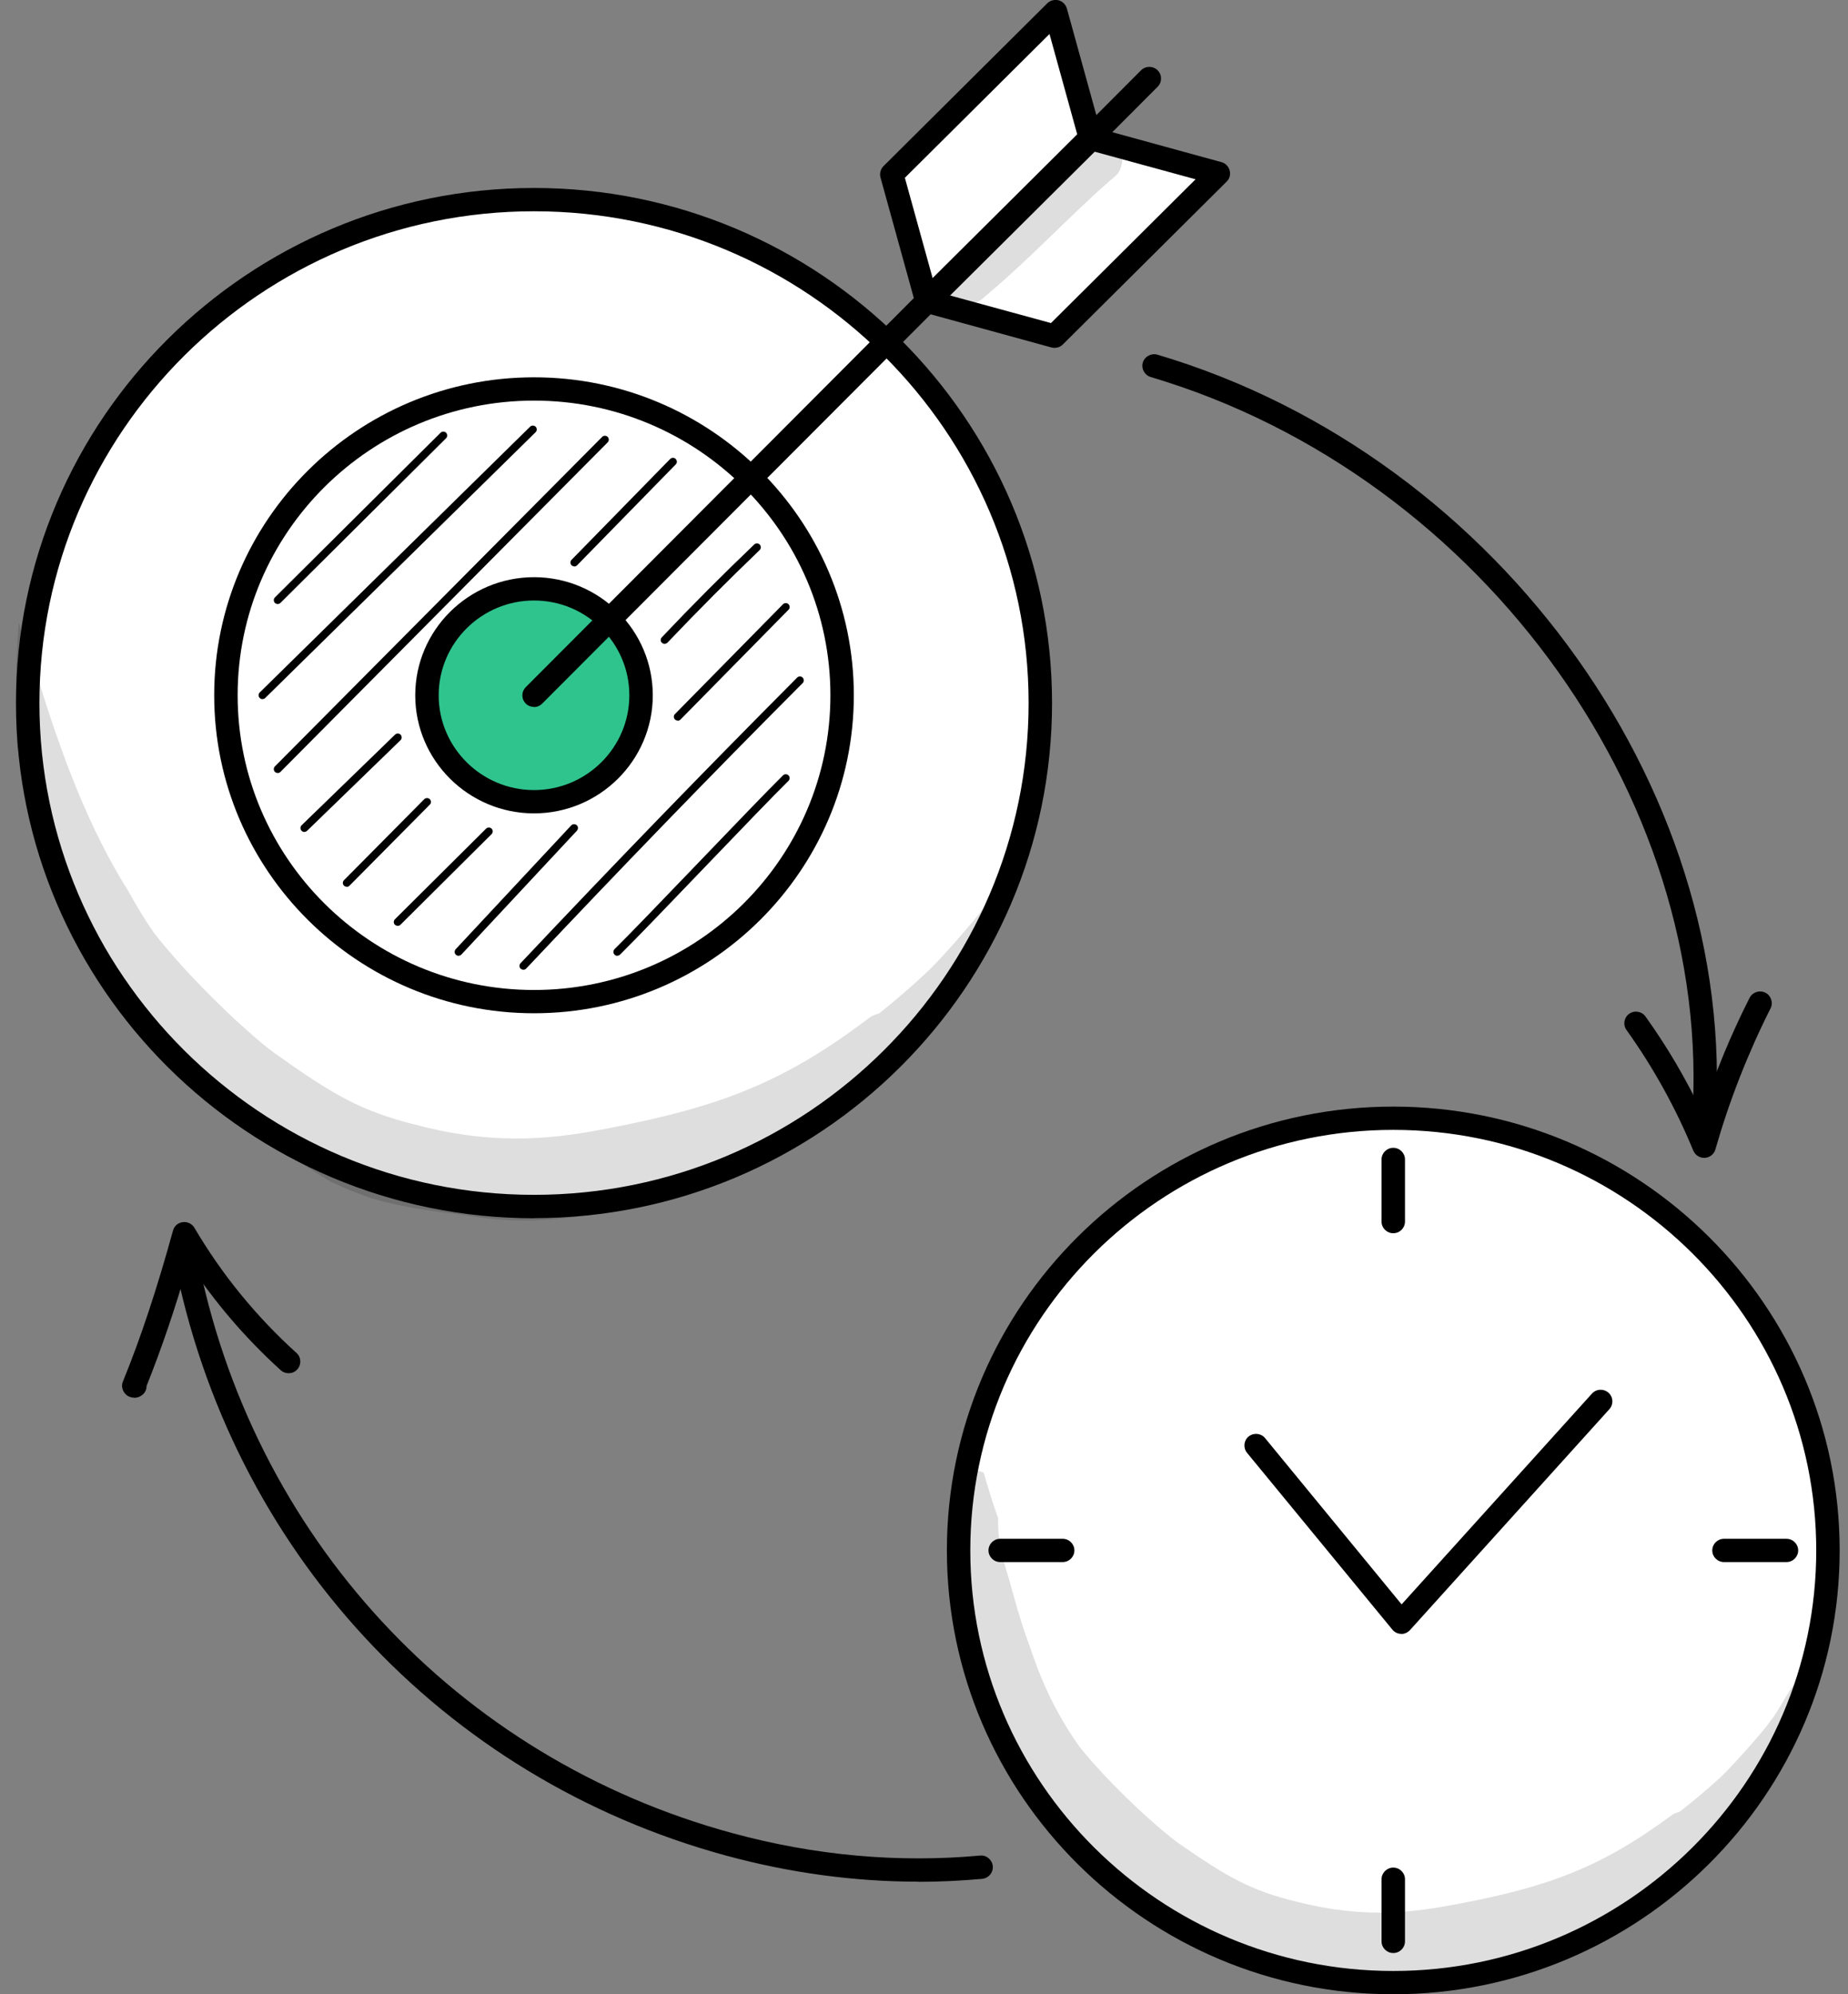 <svg width="76" height="82" viewBox="0 0 76 82" fill="none" xmlns="http://www.w3.org/2000/svg">
<rect x="0" y="0" width="76" height="82" fill="#808080" stroke="none"/>
<g id="Layer_1" clip-path="url(#clip0_3228_261119)">
<path id="Vector" d="M70.008 47.268C70.008 47.268 69.975 47.268 69.964 47.268C69.698 47.24 69.505 47.009 69.532 46.745C70.834 33.301 61.076 19.582 47.325 15.503C47.071 15.426 46.926 15.161 46.998 14.908C47.076 14.655 47.342 14.512 47.597 14.583C61.774 18.784 71.831 32.949 70.49 46.833C70.468 47.081 70.258 47.268 70.014 47.268H70.008Z" fill="black"/>
<path id="Vector_2" d="M37.767 77.37C35.136 77.37 32.495 77.012 29.875 76.302C18.168 73.12 9.457 63.701 7.148 51.716C7.098 51.457 7.27 51.204 7.53 51.154C7.79 51.105 8.045 51.275 8.095 51.534C10.332 63.156 18.777 72.294 30.13 75.377C33.514 76.297 36.936 76.605 40.303 76.297C40.569 76.269 40.802 76.467 40.829 76.731C40.852 76.996 40.658 77.227 40.392 77.254C39.522 77.332 38.647 77.376 37.767 77.376V77.37Z" fill="black"/>
<path id="Vector_3" d="M70.086 47.609C69.892 47.609 69.715 47.493 69.637 47.312C68.917 45.561 67.993 43.893 66.891 42.352C66.736 42.137 66.785 41.84 67.001 41.685C67.217 41.531 67.516 41.581 67.671 41.795C68.563 43.04 69.344 44.366 69.997 45.754C70.529 44.135 71.182 42.55 71.952 41.03C72.074 40.794 72.362 40.7 72.6 40.816C72.838 40.937 72.932 41.223 72.816 41.46C71.88 43.315 71.116 45.269 70.546 47.262C70.49 47.46 70.313 47.598 70.108 47.609C70.097 47.609 70.091 47.609 70.08 47.609H70.086Z" fill="black"/>
<path id="Vector_4" d="M5.514 57.469C5.392 57.469 5.27 57.425 5.182 57.342C5.038 57.205 4.977 57.001 5.049 56.819C5.791 55.008 6.461 52.971 7.115 50.598C7.164 50.411 7.325 50.274 7.513 50.252C7.707 50.224 7.895 50.318 7.995 50.483C9.125 52.404 10.537 54.133 12.193 55.63C12.392 55.806 12.403 56.109 12.226 56.307C12.049 56.505 11.744 56.517 11.545 56.34C10.094 55.025 8.82 53.538 7.751 51.909C7.209 53.791 6.638 55.465 6.029 56.984C6.029 57.161 5.94 57.326 5.769 57.408L5.741 57.425C5.675 57.458 5.597 57.474 5.52 57.474L5.514 57.469Z" fill="black"/>
<g id="Group">
<g id="Group_2">
<path id="Vector_5" d="M21.962 49.608C33.462 49.608 42.784 40.34 42.784 28.908C42.784 17.476 33.462 8.209 21.962 8.209C10.462 8.209 1.139 17.476 1.139 28.908C1.139 40.34 10.462 49.608 21.962 49.608Z" fill="white"/>
<path id="Vector_6" d="M21.962 50.092C10.216 50.092 0.657 40.59 0.657 28.908C0.657 17.226 10.216 7.729 21.962 7.729C33.708 7.729 43.266 17.232 43.266 28.908C43.266 40.584 33.708 50.087 21.962 50.087V50.092ZM21.962 8.687C10.747 8.687 1.621 17.76 1.621 28.908C1.621 40.056 10.747 49.129 21.962 49.129C33.176 49.129 42.302 40.056 42.302 28.908C42.302 17.76 33.181 8.687 21.962 8.687Z" fill="black"/>
</g>
<g id="Group_3">
<path id="Vector_7" d="M21.962 41.184C28.96 41.184 34.633 35.545 34.633 28.589C34.633 21.632 28.96 15.993 21.962 15.993C14.964 15.993 9.291 21.632 9.291 28.589C9.291 35.545 14.964 41.184 21.962 41.184Z" fill="white"/>
<path id="Vector_8" d="M21.962 41.663C14.713 41.663 8.809 35.8 8.809 28.588C8.809 21.377 14.707 15.514 21.962 15.514C29.216 15.514 35.114 21.377 35.114 28.588C35.114 35.8 29.216 41.663 21.962 41.663ZM21.962 16.472C15.239 16.472 9.773 21.905 9.773 28.588C9.773 35.272 15.239 40.706 21.962 40.706C28.685 40.706 34.151 35.272 34.151 28.588C34.151 21.905 28.685 16.472 21.962 16.472Z" fill="black"/>
</g>
<g id="Group_4">
<path id="Vector_9" d="M21.962 32.965C24.393 32.965 26.364 31.006 26.364 28.589C26.364 26.172 24.393 24.212 21.962 24.212C19.53 24.212 17.559 26.172 17.559 28.589C17.559 31.006 19.53 32.965 21.962 32.965Z" fill="#2FC48D"/>
<path id="Vector_10" d="M21.962 33.444C19.27 33.444 17.077 31.264 17.077 28.589C17.077 25.913 19.27 23.733 21.962 23.733C24.653 23.733 26.846 25.913 26.846 28.589C26.846 31.264 24.653 33.444 21.962 33.444ZM21.962 24.691C19.802 24.691 18.041 26.442 18.041 28.589C18.041 30.736 19.802 32.486 21.962 32.486C24.121 32.486 25.882 30.736 25.882 28.589C25.882 26.442 24.121 24.691 21.962 24.691Z" fill="black"/>
</g>
<path id="Vector_11" d="M21.962 29.068C21.84 29.068 21.718 29.024 21.624 28.93C21.435 28.743 21.435 28.44 21.624 28.253L46.926 2.89C47.115 2.703 47.419 2.703 47.608 2.89C47.796 3.078 47.796 3.38 47.608 3.568L22.299 28.93C22.205 29.024 22.083 29.073 21.956 29.073L21.962 29.068Z" fill="black"/>
<g id="Group_5">
<path id="Vector_12" d="M38.149 12.398L44.883 5.704L50.1 7.135L43.366 13.824L38.149 12.398Z" fill="white"/>
<path id="Vector_13" d="M43.366 14.303C43.321 14.303 43.282 14.297 43.238 14.286L38.022 12.855C37.855 12.811 37.728 12.679 37.684 12.514C37.639 12.348 37.684 12.172 37.811 12.051L44.545 5.357C44.667 5.236 44.844 5.186 45.016 5.236L50.233 6.667C50.399 6.711 50.526 6.843 50.57 7.008C50.615 7.173 50.57 7.35 50.443 7.471L43.709 14.165C43.615 14.259 43.493 14.303 43.366 14.303ZM39.074 12.15L43.222 13.284L49.169 7.372L45.021 6.238L39.074 12.15Z" fill="black"/>
</g>
<g id="Group_6">
<path id="Vector_14" d="M43.404 0.479L36.676 7.168L38.11 12.359L44.844 5.665L43.404 0.479Z" fill="white"/>
<path id="Vector_15" d="M38.11 12.838C38.071 12.838 38.027 12.838 37.988 12.822C37.822 12.778 37.695 12.651 37.645 12.486L36.211 7.3C36.166 7.135 36.211 6.959 36.333 6.832L43.067 0.138C43.188 0.017 43.366 -0.027 43.532 0.011C43.698 0.055 43.825 0.182 43.875 0.347L45.309 5.533C45.354 5.698 45.309 5.874 45.188 6.001L38.453 12.695C38.359 12.789 38.237 12.833 38.11 12.833V12.838ZM37.213 7.311L38.354 11.434L44.301 5.522L43.161 1.398L37.213 7.311Z" fill="black"/>
</g>
<path id="Vector_16" d="M10.797 28.748C10.758 28.748 10.714 28.732 10.681 28.699C10.62 28.638 10.62 28.534 10.681 28.473L21.801 17.545C21.862 17.485 21.967 17.485 22.028 17.545C22.089 17.606 22.089 17.71 22.028 17.771L10.908 28.699C10.875 28.732 10.836 28.743 10.797 28.743V28.748Z" fill="black"/>
<path id="Vector_17" d="M11.417 24.834C11.378 24.834 11.334 24.818 11.306 24.79C11.245 24.73 11.245 24.625 11.306 24.564L18.118 17.793C18.179 17.732 18.284 17.732 18.345 17.793C18.406 17.854 18.406 17.958 18.345 18.019L11.534 24.79C11.5 24.823 11.461 24.834 11.417 24.834Z" fill="black"/>
<path id="Vector_18" d="M11.417 31.782C11.378 31.782 11.334 31.765 11.306 31.738C11.245 31.677 11.245 31.573 11.306 31.512L24.764 17.964C24.825 17.903 24.93 17.903 24.991 17.964C25.052 18.024 25.052 18.129 24.991 18.189L11.534 31.738C11.5 31.771 11.461 31.787 11.417 31.787V31.782Z" fill="black"/>
<path id="Vector_19" d="M23.617 23.287C23.579 23.287 23.535 23.271 23.507 23.243C23.446 23.183 23.44 23.078 23.507 23.017L27.561 18.872C27.621 18.811 27.727 18.806 27.788 18.872C27.849 18.933 27.854 19.037 27.788 19.098L23.734 23.243C23.701 23.276 23.662 23.293 23.617 23.293V23.287Z" fill="black"/>
<path id="Vector_20" d="M12.519 34.209C12.475 34.209 12.436 34.193 12.403 34.16C12.342 34.099 12.342 33.995 12.403 33.934L16.246 30.207C16.307 30.146 16.413 30.146 16.474 30.207C16.534 30.273 16.534 30.372 16.474 30.433L12.63 34.16C12.597 34.193 12.558 34.204 12.519 34.204V34.209Z" fill="black"/>
<path id="Vector_21" d="M18.86 39.302C18.822 39.302 18.783 39.285 18.75 39.258C18.683 39.197 18.683 39.098 18.738 39.032L23.49 33.94C23.551 33.874 23.651 33.874 23.717 33.929C23.784 33.989 23.784 34.088 23.728 34.154L18.977 39.247C18.943 39.28 18.905 39.296 18.86 39.296V39.302Z" fill="black"/>
<path id="Vector_22" d="M14.258 36.461C14.219 36.461 14.175 36.444 14.147 36.417C14.086 36.356 14.081 36.252 14.147 36.191L17.448 32.861C17.509 32.8 17.614 32.8 17.675 32.861C17.736 32.921 17.741 33.026 17.675 33.086L14.374 36.417C14.341 36.45 14.303 36.467 14.258 36.467V36.461Z" fill="black"/>
<path id="Vector_23" d="M16.357 38.069C16.319 38.069 16.274 38.052 16.241 38.025C16.18 37.964 16.18 37.859 16.241 37.799L19.99 34.072C20.051 34.011 20.156 34.011 20.217 34.072C20.278 34.132 20.278 34.237 20.217 34.297L16.468 38.025C16.435 38.058 16.396 38.069 16.357 38.069Z" fill="black"/>
<path id="Vector_24" d="M27.333 26.474C27.294 26.474 27.256 26.458 27.222 26.43C27.156 26.37 27.156 26.271 27.217 26.205C28.446 24.905 29.726 23.623 31.016 22.39C31.077 22.329 31.182 22.329 31.243 22.39C31.304 22.456 31.304 22.555 31.243 22.615C29.958 23.849 28.684 25.126 27.455 26.419C27.422 26.453 27.383 26.469 27.339 26.469L27.333 26.474Z" fill="black"/>
<path id="Vector_25" d="M27.87 29.629C27.832 29.629 27.787 29.613 27.76 29.585C27.699 29.524 27.693 29.42 27.76 29.359L32.201 24.845C32.262 24.785 32.367 24.779 32.428 24.845C32.489 24.906 32.495 25.01 32.428 25.071L27.987 29.585C27.953 29.618 27.915 29.635 27.87 29.635V29.629Z" fill="black"/>
<path id="Vector_26" d="M21.524 39.874C21.485 39.874 21.447 39.858 21.413 39.83C21.347 39.77 21.347 39.671 21.408 39.605C25.334 35.443 28.951 31.71 32.783 27.862C32.844 27.801 32.949 27.796 33.01 27.862C33.071 27.922 33.071 28.027 33.01 28.088C29.177 31.93 25.567 35.663 21.64 39.825C21.607 39.858 21.568 39.874 21.524 39.874Z" fill="black"/>
<path id="Vector_27" d="M25.39 39.302C25.345 39.302 25.306 39.285 25.273 39.252C25.212 39.191 25.212 39.087 25.273 39.026C25.838 38.476 27.311 36.94 28.734 35.459C30.158 33.973 31.636 32.437 32.201 31.881C32.262 31.82 32.367 31.82 32.428 31.881C32.489 31.941 32.489 32.046 32.428 32.106C31.863 32.657 30.39 34.193 28.967 35.674C27.544 37.16 26.065 38.696 25.5 39.252C25.467 39.28 25.428 39.296 25.39 39.296V39.302Z" fill="black"/>
<g id="Group_7" opacity="0.13">
<path id="Vector_28" d="M44.451 6.039C43.1 7.173 41.865 8.434 40.558 9.618C40.204 9.932 39.833 10.229 39.473 10.543C39.273 10.73 39.002 10.879 38.919 11.148C38.47 12.084 39.777 12.948 40.492 12.205C41.798 11.115 43 9.91 44.23 8.731C44.678 8.308 45.127 7.884 45.592 7.476C45.769 7.311 46.002 7.184 46.074 6.937C46.5 5.913 45.143 5.197 44.446 6.039H44.451Z" fill="black"/>
</g>
</g>
<g id="Group_8">
<g id="Group_9">
<g id="Group_10">
<path id="Vector_29" d="M69.941 76.312C76.922 69.372 76.922 58.12 69.941 51.181C62.96 44.241 51.641 44.241 44.66 51.181C37.679 58.12 37.679 69.372 44.66 76.312C51.641 83.252 62.96 83.252 69.941 76.312Z" fill="white"/>
<path id="Vector_30" d="M57.299 82C47.176 82 38.941 73.814 38.941 63.75C38.941 53.687 47.176 45.501 57.299 45.501C67.422 45.501 75.657 53.687 75.657 63.75C75.657 73.814 67.422 82 57.299 82ZM57.299 46.458C47.707 46.458 39.904 54.215 39.904 63.75C39.904 73.285 47.707 81.042 57.299 81.042C66.891 81.042 74.694 73.285 74.694 63.75C74.694 54.215 66.891 46.458 57.299 46.458Z" fill="black"/>
</g>
<path id="Vector_31" d="M57.631 67.18H57.62C57.482 67.18 57.349 67.114 57.26 67.004L51.285 59.737C51.119 59.533 51.147 59.23 51.351 59.065C51.556 58.9 51.861 58.928 52.027 59.132L57.642 65.969L65.468 57.304C65.645 57.105 65.949 57.089 66.149 57.265C66.348 57.441 66.365 57.744 66.187 57.942L57.986 67.026C57.892 67.125 57.764 67.186 57.626 67.186L57.631 67.18Z" fill="black"/>
<g id="Group_11">
<g id="Group_12">
<path id="Vector_32" d="M57.299 50.708C57.033 50.708 56.817 50.494 56.817 50.229V47.675C56.817 47.411 57.033 47.196 57.299 47.196C57.565 47.196 57.781 47.411 57.781 47.675V50.229C57.781 50.494 57.565 50.708 57.299 50.708Z" fill="black"/>
<path id="Vector_33" d="M57.299 80.304C57.033 80.304 56.817 80.09 56.817 79.825V77.271C56.817 77.007 57.033 76.792 57.299 76.792C57.565 76.792 57.781 77.007 57.781 77.271V79.825C57.781 80.09 57.565 80.304 57.299 80.304Z" fill="black"/>
</g>
<g id="Group_13">
<path id="Vector_34" d="M73.469 64.229H70.9C70.634 64.229 70.418 64.014 70.418 63.75C70.418 63.486 70.634 63.271 70.9 63.271H73.469C73.735 63.271 73.951 63.486 73.951 63.75C73.951 64.014 73.735 64.229 73.469 64.229Z" fill="black"/>
<path id="Vector_35" d="M43.703 64.229H41.134C40.868 64.229 40.652 64.014 40.652 63.75C40.652 63.486 40.868 63.271 41.134 63.271H43.703C43.969 63.271 44.185 63.486 44.185 63.75C44.185 64.014 43.969 64.229 43.703 64.229Z" fill="black"/>
</g>
</g>
</g>
<g id="Group_14" opacity="0.13">
<path id="Vector_36" d="M74.129 68.881C73.542 69.393 73.27 70.213 72.766 70.819C72.672 70.995 71.47 72.382 70.795 73.043C70.208 73.583 69.643 74.056 69.067 74.502C68.967 74.524 68.862 74.563 68.768 74.623C65.838 76.798 63.64 77.59 59.935 78.29C58.174 78.625 56.153 78.912 53.384 78.207C51.445 77.745 50.509 77.2 48.483 75.801C47.624 75.179 45.708 73.451 44.401 71.832C43 69.867 42.518 68.144 42.23 67.362C41.937 66.558 41.721 65.732 41.488 64.906C41.15 63.772 41.045 63.376 41.045 62.418C40.829 61.807 40.635 61.185 40.458 60.557C40.286 60.475 40.093 60.436 39.904 60.453C39.589 62.936 39.633 65.429 39.943 67.901C40.469 70.037 41.117 72.355 43.116 74.662C44.728 76.478 45.83 77.112 46.522 77.695C48.134 78.89 49.85 79.98 51.755 80.618C52.797 80.927 53.877 81.059 54.951 81.185C54.956 81.185 54.962 81.185 54.967 81.185C56.136 81.406 57.327 81.411 58.501 81.273C59.425 81.196 60.312 80.916 61.203 80.673C63.053 80.205 64.897 79.627 66.58 78.713C67.267 78.279 67.505 78.113 67.821 77.866C72.578 74.199 74.167 70.362 74.909 68.193C74.66 68.094 74.372 68.738 74.129 68.887V68.881Z" fill="black"/>
</g>
</g>
<g id="Group_15" opacity="0.13">
<path id="Vector_37" d="M40.624 37.105C40.513 37.32 39.062 39.043 38.237 39.863C37.529 40.529 36.847 41.118 36.15 41.674C36.028 41.702 35.906 41.751 35.784 41.823C32.245 44.52 29.587 45.506 25.107 46.376C22.98 46.794 20.538 47.147 17.188 46.271C14.845 45.699 13.71 45.022 11.262 43.282C10.221 42.511 7.906 40.364 6.333 38.36C5.929 37.777 5.591 37.215 5.303 36.681C3.659 34.094 2.507 30.994 1.543 27.829C1.233 27.119 0.995 26.364 0.773 25.599C0.635 27.317 0.613 29.04 0.712 30.758C1.161 32.068 1.626 33.367 2.13 34.644C2.169 34.738 2.202 34.831 2.241 34.919C2.307 35.068 2.374 35.217 2.44 35.365C3.841 38.388 5.564 41.129 7.502 43.618C9.23 45.831 11.389 47.229 13.566 48.572C14.109 48.831 14.662 49.062 15.233 49.255C16.49 49.64 17.797 49.8 19.093 49.96C19.104 49.96 19.104 49.96 19.115 49.96C20.522 50.229 21.961 50.235 23.385 50.07C24.498 49.971 25.572 49.629 26.646 49.327C28.756 48.782 30.861 48.104 32.805 47.075C33.297 46.706 33.774 46.304 34.245 45.886C36.947 43.447 39.195 40.364 41.062 36.918C41.372 36.312 41.671 35.696 41.942 35.057C41.444 35.674 41.128 36.483 40.63 37.105H40.624Z" fill="black"/>
</g>
</g>
<defs>
<clipPath id="clip0_3228_261119">
<rect width="75" height="82" fill="white" transform="translate(0.657)"/>
</clipPath>
</defs>
</svg>

